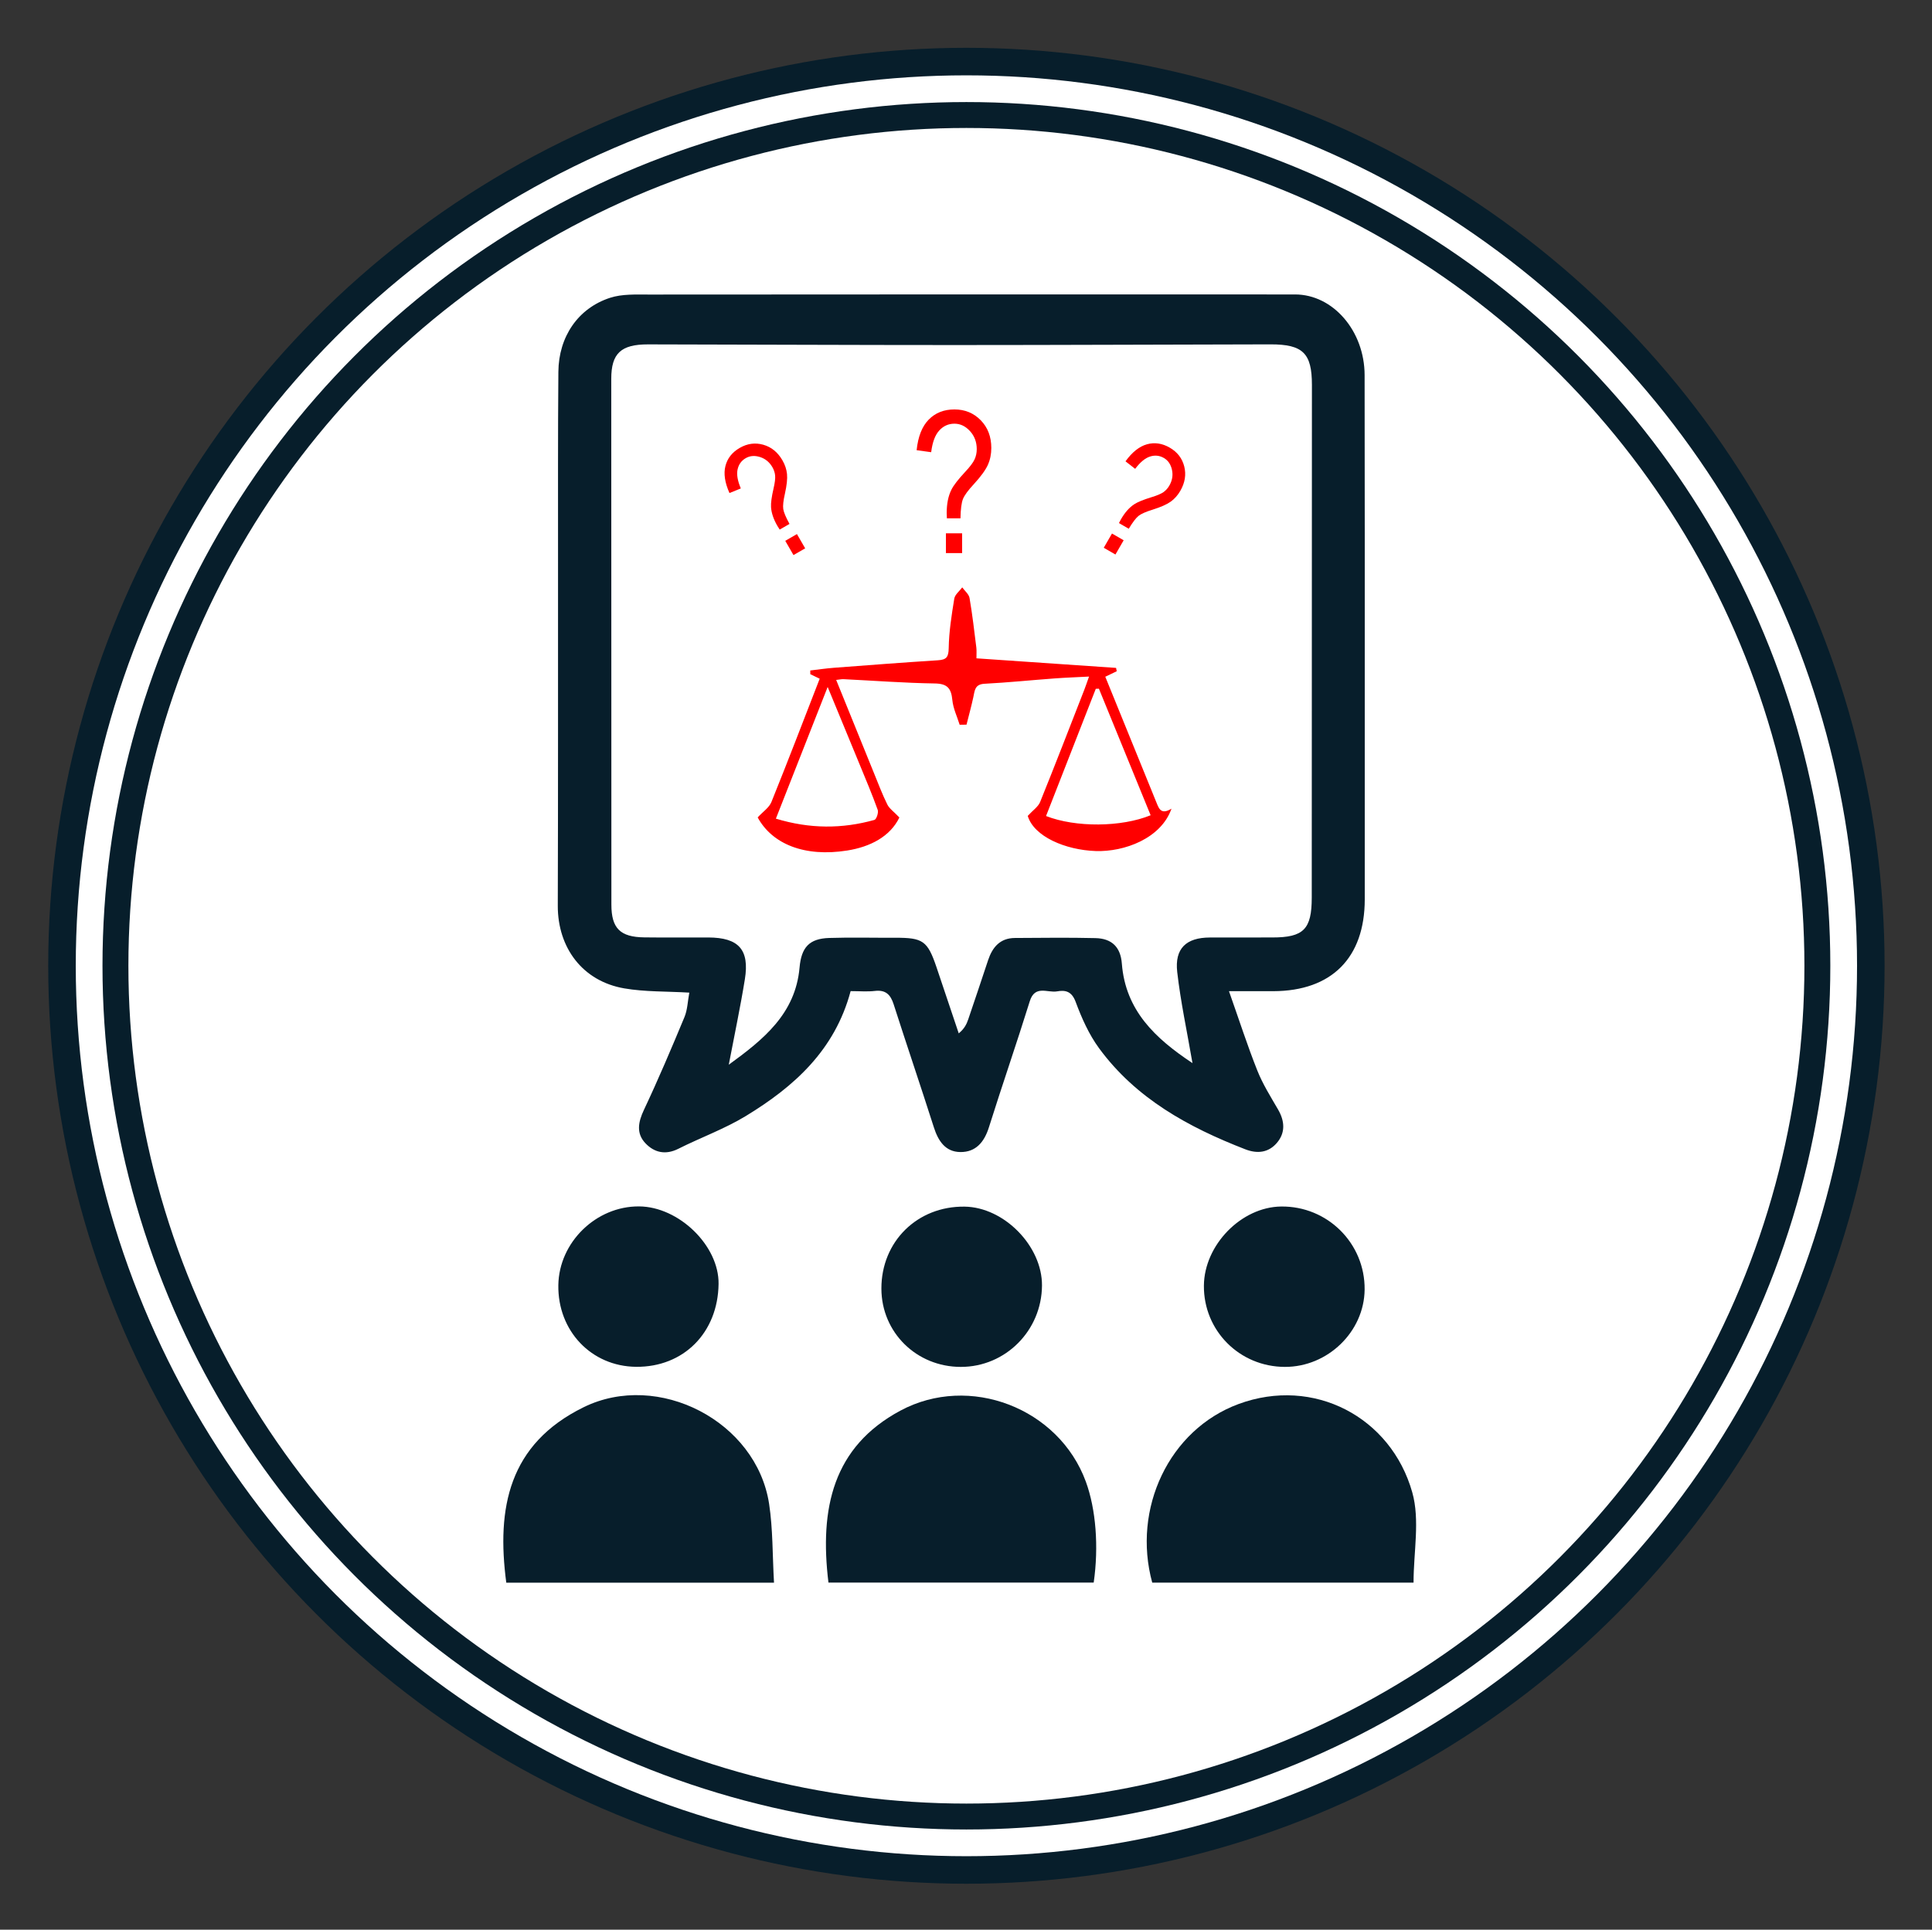 <?xml version="1.0" encoding="utf-8"?>
<!-- Generator: Adobe Illustrator 18.0.0, SVG Export Plug-In . SVG Version: 6.00 Build 0)  -->
<!DOCTYPE svg PUBLIC "-//W3C//DTD SVG 1.1//EN" "http://www.w3.org/Graphics/SVG/1.1/DTD/svg11.dtd">
<svg version="1.1" id="Calque_1" xmlns="http://www.w3.org/2000/svg" xmlns:xlink="http://www.w3.org/1999/xlink" x="0px" y="0px"
	 viewBox="0 0 405.04 404.653" enable-background="new 0 0 405.04 404.653" xml:space="preserve">
<rect x="0" y="0" width="405.04" height="404.653" fill="#333333" stroke="none"/>
<g>
	<circle fill-rule="evenodd" clip-rule="evenodd" fill="#071E2B" cx="202.605" cy="202.52" r="192.496"/>
	<circle fill-rule="evenodd" clip-rule="evenodd" fill="#FFFFFF" cx="202.605" cy="202.52" r="186.721"/>
	<circle fill-rule="evenodd" clip-rule="evenodd" fill="#071E2B" cx="202.605" cy="202.52" r="181.119"/>
	<circle fill-rule="evenodd" clip-rule="evenodd" fill="#FFFFFF" cx="202.605" cy="202.52" r="175.686"/>
</g>
<g>
	<path fill="#071E2B" d="M178.332,207.835c-3.307,12.397-11.863,20.038-21.952,26.18c-4.467,2.719-9.483,4.526-14.179,6.887
		c-2.684,1.349-5.043,0.786-6.894-1.171c-1.959-2.071-1.517-4.432-0.308-6.996c3.018-6.4,5.782-12.922,8.498-19.458
		c0.633-1.523,0.672-3.293,1.017-5.126c-4.794-0.283-9.292-0.143-13.638-0.891c-8.714-1.499-13.967-8.491-13.938-17.359
		c0.079-23.998,0.039-47.996,0.052-71.994c0.008-13.309-0.04-26.618,0.071-39.927c0.061-7.375,4.126-13.348,10.84-15.533
		c2.529-0.823,5.429-0.678,8.16-0.68c45.149-0.038,90.298-0.039,135.447-0.022c7.949,0.003,14.56,7.639,14.579,16.908
		c0.048,22.976,0.024,45.953,0.029,68.929c0.002,13.671,0.01,27.342,0.001,41.013c-0.008,12.257-6.938,19.213-19.16,19.253
		c-2.729,0.009-5.459,0.001-9.305,0.001c2.12,6.004,3.854,11.391,5.941,16.638c1.135,2.853,2.803,5.506,4.352,8.178
		c1.423,2.454,1.562,4.903-0.279,7.028c-1.731,1.998-4.036,2.305-6.595,1.312c-11.926-4.629-22.931-10.647-30.67-21.215
		c-2.118-2.891-3.639-6.322-4.895-9.705c-0.82-2.21-2.136-2.512-3.901-2.197c-1.987,0.354-4.632-1.414-5.715,2.067
		c-2.753,8.849-5.79,17.61-8.571,26.451c-0.971,3.086-2.742,5.213-5.991,5.176c-3.151-0.036-4.641-2.346-5.555-5.208
		c-2.749-8.611-5.662-17.171-8.422-25.778c-0.655-2.041-1.679-3.063-3.94-2.799C181.835,207.984,180.217,207.835,178.332,207.835z
		 M250,222.932c-1.158-6.733-2.489-12.88-3.198-19.097c-0.565-4.957,1.892-7.226,6.834-7.242c4.364-0.014,8.728-0.013,13.092-0.01
		c6.572,0.004,8.276-1.711,8.278-8.361c0.012-35.836,0.021-71.671,0.035-107.507c0.003-6.631-1.875-8.514-8.682-8.503
		c-22.037,0.038-44.073,0.143-66.11,0.144c-21.462,0.001-42.925-0.103-64.387-0.14c-5.679-0.01-7.712,1.889-7.713,7.222
		c-0.005,36.756,0.005,73.511,0.027,110.267c0.003,4.967,1.842,6.795,6.891,6.861c4.478,0.058,8.958,0.006,13.436,0.02
		c6.348,0.02,8.66,2.545,7.656,8.764c-0.942,5.835-2.175,11.623-3.373,17.917c7.297-5.309,13.974-10.674,14.839-20.369
		c0.377-4.224,2.012-6.077,6.218-6.21c4.589-0.146,9.186-0.022,13.78-0.042c5.883-0.025,6.829,0.624,8.719,6.194
		c1.566,4.613,3.104,9.235,4.654,13.853c1.191-0.968,1.651-1.937,1.995-2.946c1.405-4.119,2.782-8.248,4.154-12.379
		c0.91-2.739,2.511-4.66,5.637-4.676c5.627-0.029,11.257-0.108,16.881,0.027c3.457,0.083,5.264,1.907,5.527,5.322
		C235.948,211.91,242.212,217.768,250,222.932z"/>
	<path fill="#071E2B" d="M162.27,331.884c-19.224,0-37.678,0-56.128,0c-2.081-15.681,0.511-29.079,16.206-36.789
		c15.659-7.693,36.255,2.948,38.895,20.275C162.047,320.655,161.936,326.08,162.27,331.884z"/>
	<path fill="#071E2B" d="M229.292,331.863c-18.524,0-37.073,0-55.608,0c-1.908-15.628,0.974-28.474,15.065-36.047
		c14.493-7.789,33.243-0.563,38.901,14.896C229.754,316.46,230.38,324.336,229.292,331.863z"/>
	<path fill="#071E2B" d="M296.347,331.869c-18.367,0-36.573,0-54.784,0c-4.247-15.517,3.544-32.062,18.08-37.442
		c15.759-5.832,31.993,2.726,36.44,18.532C297.719,318.772,296.347,325.432,296.347,331.869z"/>
	<path fill="#071E2B" d="M201.443,286.636c-9.301,0-16.64-7.231-16.66-16.414c-0.021-9.871,7.534-17.322,17.435-17.194
		c8.283,0.107,16.296,8.281,16.233,16.558C218.379,279.035,210.795,286.637,201.443,286.636z"/>
	<path fill="#071E2B" d="M133.357,286.617c-9.38-0.088-16.46-7.534-16.303-17.145c0.147-8.982,7.923-16.557,16.929-16.492
		c8.367,0.06,16.766,8.25,16.665,16.248C150.518,279.465,143.314,286.71,133.357,286.617z"/>
	<path fill="#071E2B" d="M269.383,286.635c-9.515-0.019-17.062-7.587-16.988-17.034c0.067-8.537,7.839-16.5,16.199-16.598
		c9.717-0.114,17.596,7.729,17.498,17.416C286.003,279.244,278.368,286.654,269.383,286.635z"/>
</g>
<g>
	<path fill="#FF0000" d="M198.513,108.685l-0.041-1.091c0-1.953,0.33-3.589,0.99-4.909c0.458-0.916,1.421-2.162,2.889-3.737
		c0.996-1.064,1.649-1.929,1.959-2.596c0.31-0.667,0.464-1.39,0.464-2.171c0-1.481-0.472-2.741-1.417-3.778
		c-0.945-1.037-2.031-1.555-3.259-1.555c-1.255,0-2.318,0.477-3.188,1.429c-0.871,0.953-1.434,2.47-1.69,4.55l-3.05-0.424
		c0.296-2.855,1.141-4.993,2.535-6.414c1.394-1.42,3.188-2.131,5.384-2.131c2.208,0,4.05,0.758,5.525,2.273
		c1.475,1.515,2.212,3.451,2.212,5.808c0,1.293-0.243,2.479-0.728,3.556c-0.485,1.078-1.455,2.411-2.909,4
		c-1.239,1.333-2.01,2.387-2.313,3.162c-0.303,0.774-0.475,2.118-0.515,4.03H198.513z M198.311,115.978v-4.141h3.394v4.141H198.311z
		"/>
</g>
<g>
	<path fill="#FF0000" d="M231.4,114.867l1.726-2.989l2.449,1.414l-1.726,2.989L231.4,114.867z M234.585,109.688l0.426-0.804
		c0.813-1.409,1.733-2.453,2.76-3.13c0.712-0.47,1.926-0.968,3.641-1.494c1.163-0.352,1.995-0.705,2.497-1.056
		c0.501-0.352,0.914-0.81,1.24-1.374c0.617-1.069,0.801-2.174,0.551-3.317c-0.249-1.142-0.817-1.969-1.703-2.48
		c-0.907-0.523-1.872-0.622-2.897-0.297c-1.024,0.325-2.064,1.185-3.115,2.579l-2.025-1.577c1.403-1.937,2.904-3.127,4.502-3.572
		c1.599-0.444,3.189-0.21,4.774,0.705c1.594,0.92,2.607,2.234,3.04,3.942s0.159,3.412-0.823,5.113
		c-0.539,0.933-1.208,1.688-2.006,2.263c-0.8,0.576-2.056,1.134-3.768,1.675c-1.449,0.446-2.444,0.886-2.986,1.318
		c-0.541,0.433-1.225,1.331-2.051,2.694L234.585,109.688z"/>
</g>
<g>
	<path fill="#FF0000" d="M163.461,111.052l-0.484-0.771c-0.813-1.408-1.257-2.727-1.331-3.954c-0.051-0.852,0.125-2.153,0.528-3.901
		c0.275-1.184,0.387-2.08,0.332-2.689c-0.054-0.61-0.244-1.197-0.57-1.762c-0.617-1.069-1.482-1.781-2.596-2.135
		c-1.114-0.355-2.114-0.277-3,0.235c-0.906,0.523-1.474,1.31-1.706,2.36c-0.231,1.051-0.006,2.381,0.676,3.989l-2.378,0.964
		c-0.976-2.183-1.257-4.079-0.843-5.684c0.414-1.607,1.413-2.868,2.997-3.782c1.594-0.92,3.239-1.14,4.935-0.662
		c1.695,0.479,3.035,1.569,4.017,3.27c0.539,0.934,0.857,1.89,0.957,2.87c0.099,0.979-0.045,2.345-0.433,4.099
		c-0.338,1.478-0.456,2.56-0.352,3.245c0.104,0.686,0.54,1.726,1.308,3.124L163.461,111.052z M166.353,116.399l-1.726-2.989
		l2.449-1.414l1.726,2.989L166.353,116.399z"/>
</g>
<path fill="#FF0000" d="M171.848,142.324c-0.824-0.397-1.398-0.674-1.971-0.95c-0.002-0.259-0.003-0.518-0.005-0.777
	c1.66-0.192,3.315-0.439,4.98-0.566c7.258-0.553,14.516-1.111,21.781-1.573c1.773-0.113,2.229-0.645,2.261-2.538
	c0.059-3.472,0.61-6.948,1.168-10.389c0.139-0.854,1.091-1.576,1.669-2.359c0.53,0.739,1.391,1.421,1.531,2.228
	c0.594,3.436,0.988,6.908,1.422,10.371c0.084,0.668,0.021,1.355,0.027,2.279c9.871,0.676,19.572,1.341,29.274,2.006
	c0.044,0.234,0.088,0.468,0.132,0.702c-0.742,0.357-1.484,0.715-2.397,1.154c3.17,7.794,6.336,15.579,9.502,23.364
	c0.363,0.893,0.713,1.792,1.087,2.68c0.579,1.374,0.947,3.077,3.288,1.62c-2.172,6.245-9.892,9.089-15.883,8.885
	c-6.377-0.217-12.977-3.059-14.251-7.372c1.077-1.177,2.188-1.904,2.597-2.915c3.156-7.793,6.179-15.64,9.237-23.472
	c0.312-0.8,0.583-1.615,1.017-2.827c-2.625,0.138-4.94,0.219-7.247,0.39c-4.894,0.363-9.78,0.862-14.679,1.12
	c-2.043,0.107-2.035,1.44-2.333,2.813c-0.419,1.932-0.946,3.84-1.427,5.759c-0.479,0.008-0.958,0.016-1.437,0.025
	c-0.535-1.725-1.364-3.422-1.534-5.182c-0.235-2.431-1.018-3.44-3.672-3.481c-6.381-0.098-12.757-0.584-19.135-0.899
	c-0.416-0.021-0.839,0.083-1.548,0.16c2.7,6.66,5.317,13.132,7.949,19.599c0.892,2.191,1.731,4.411,2.776,6.527
	c0.421,0.853,1.331,1.465,2.527,2.721c-1.944,3.998-6.093,6.154-10.938,6.924c-8.976,1.427-15.74-1.377-18.772-6.94
	c1.103-1.203,2.403-2.051,2.88-3.231C165.172,159.65,168.453,151.055,171.848,142.324z M241.228,170.955
	c-3.653-8.94-7.248-17.739-10.843-26.538c-0.219,0.01-0.439,0.02-0.658,0.03c-3.475,8.891-6.95,17.783-10.425,26.672
	C225.524,173.548,235.082,173.469,241.228,170.955z M173.518,144.054c-3.778,9.611-7.266,18.483-10.855,27.615
	c7.125,2.166,13.892,2.157,20.659,0.265c0.417-0.117,0.897-1.531,0.691-2.105c-1.183-3.287-2.553-6.507-3.881-9.742
	C178.048,155.009,175.946,149.937,173.518,144.054z"/>
</svg>
